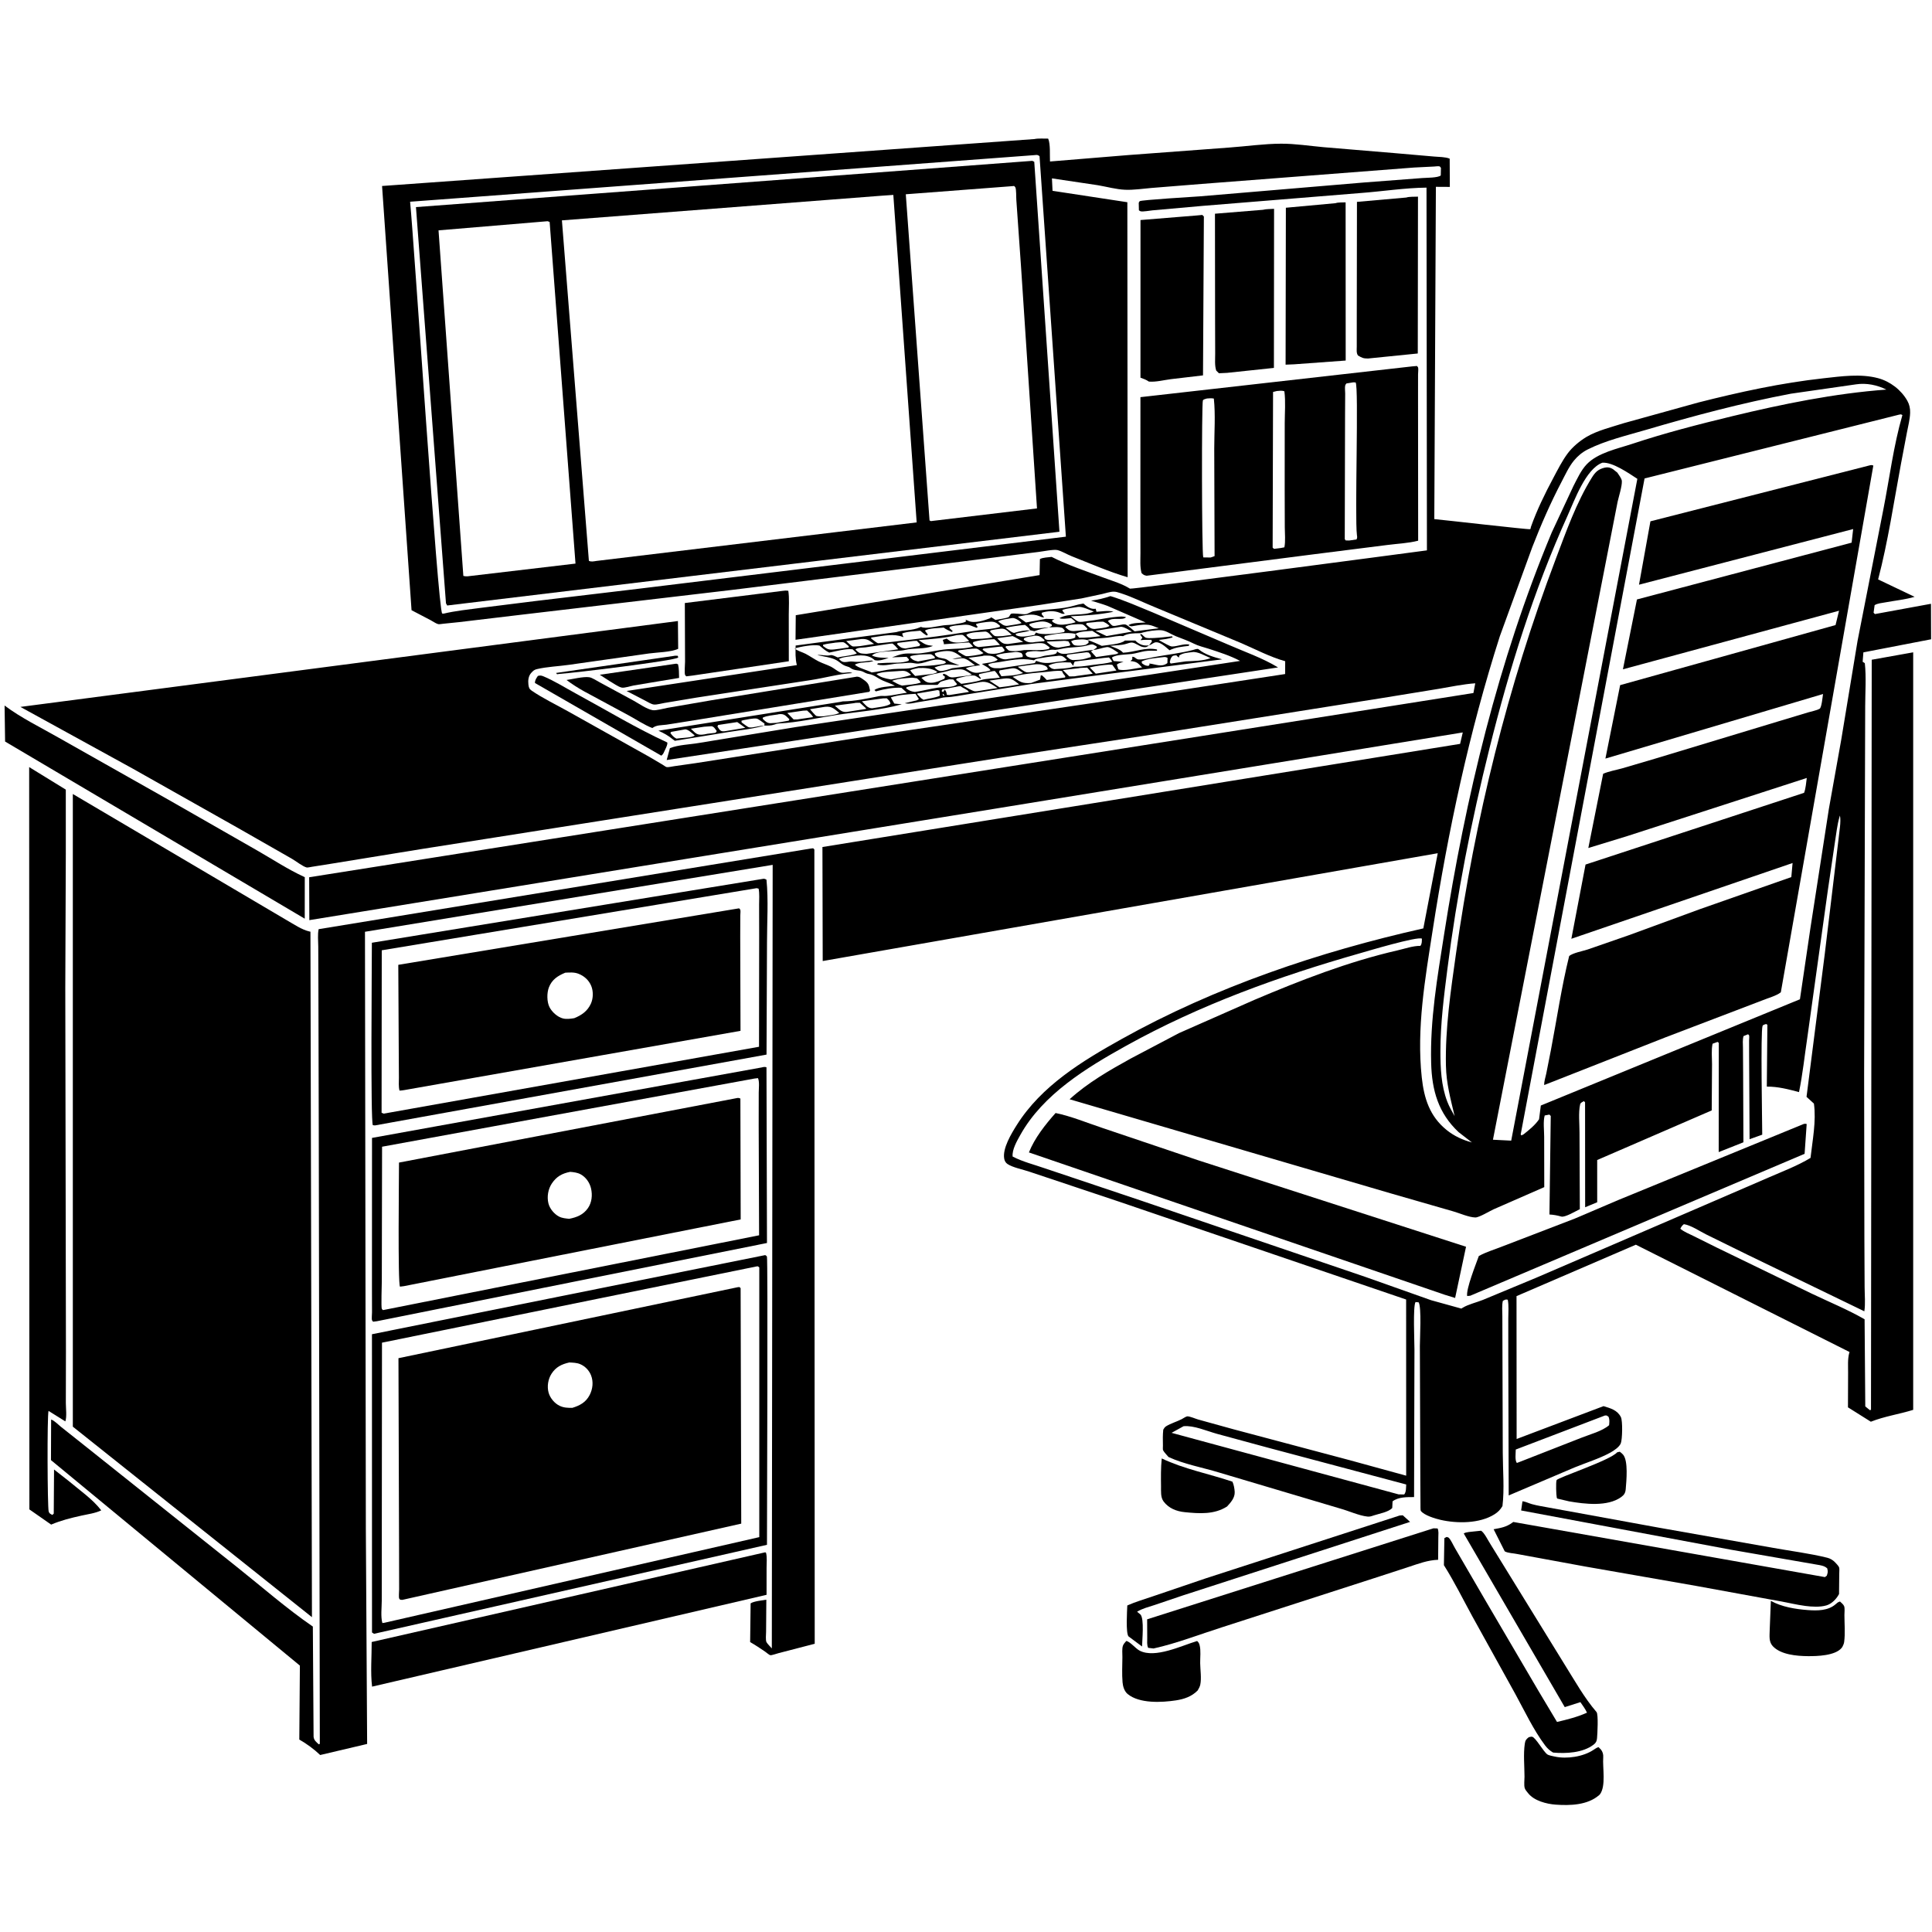 <svg version="1.1" xmlns="http://www.w3.org/2000/svg" style="display: block;" viewBox="0 0 2048 2048" width="1024" height="1024">
<path transform="translate(0,0)" fill="rgb(255,255,255)" d="M 0 0 L 0 2048 L 2048 2048 L 2048 0 L 0 0 z"/>
<path transform="translate(0,0)" fill="rgb(0,0,0)" d="M 1061.77 856.112 L 327.911 975.384 L 327.73 929.929 L 1561.88 734.636 L 1563.83 724.326 C 1551.1 725.222 1538.17 727.959 1525.58 730.105 L 1466.25 739.768 L 1212.8 780 L 1059.76 803.365 L 446.377 900.093 L 350.86 915.628 L 330.791 918.815 C 329.62 918.976 326.043 919.814 325.024 919.549 C 320.756 918.441 313.581 912.72 309.399 910.314 L 252.429 877.775 L 140.392 814.596 L 21.634 749.352 L 718.627 658.318 L 718.907 687.781 C 711.314 691.346 696.484 691.514 688.035 692.692 L 603.277 704.728 C 592.172 706.315 579.852 706.751 569.016 709.315 C 566.237 709.973 565.092 711.171 563.171 713.239 C 560.169 716.472 559.624 721.235 560.124 725.5 C 560.504 728.734 560.965 730.336 563.65 732.169 C 575.604 740.331 589.342 746.855 602 753.983 L 688 802.117 L 702.231 810.505 C 703.129 811.041 705.777 812.998 706.65 813.156 C 708.462 813.486 712.759 812.436 714.715 812.19 L 737 809.021 L 921.453 780.247 L 1250.74 731.582 L 1362.29 714.511 L 1362.36 700.912 C 1346.55 696.555 1330.39 688.01 1315.26 681.517 L 1224.25 643.64 C 1212.54 638.909 1200.83 633.023 1188.88 629.113 L 1187.26 628.601 C 1184.96 627.838 1182.97 627.173 1180.5 627.186 C 1176.64 627.205 1172.19 628.831 1168.41 629.669 L 1146.44 634.359 L 1102.74 641.191 L 843.291 678.204 L 843.535 652.157 L 1101.99 609.633 L 1102.35 592.644 C 1105.36 590.883 1111.24 590.844 1114.79 590.334 C 1132.3 599.245 1152.5 605.884 1170.95 612.722 C 1180.47 616.248 1189.16 618.687 1197.82 624.004 C 1199.42 624.988 1485.72 586.993 1512.6 583.415 L 1512.16 198.889 C 1489.13 199.148 1465.59 202.865 1442.57 204.593 L 1275.08 218.221 L 1221.74 222.968 C 1218.84 223.195 1211.54 224.683 1209 223.955 C 1208.36 223.771 1207.86 223.259 1207.28 222.911 L 1207.11 215 C 1207.45 214.425 1207.62 213.714 1208.13 213.274 C 1209.68 211.916 1266.17 208.574 1272.08 208.118 L 1446.61 193.386 L 1507.79 188.725 C 1512.07 188.374 1524.23 188.584 1527.27 186 L 1527.47 178 C 1526.98 177.459 1526.68 176.652 1526 176.377 C 1524.94 175.946 1521.27 176.5 1519.97 176.541 L 1498.96 177.589 L 1273.88 194.971 L 1220.53 199.252 C 1211.4 200.012 1201.66 201.554 1192.5 201.147 C 1183.13 200.731 1173.13 197.93 1163.85 196.351 L 1115.1 189.084 L 1115.73 202.271 L 1195.04 214.363 L 1195.35 611.893 C 1175.09 605.978 1155.68 597.309 1136.04 589.632 C 1131.23 587.753 1125.76 584.317 1120.94 583.098 C 1117.08 582.121 1105.25 584.599 1100.73 585.093 L 998 597.962 L 776.389 625.283 L 550.586 651.871 L 486.792 659.461 L 469.796 661.208 C 468.559 661.305 465.623 661.894 464.47 661.6 C 462.057 660.984 458.757 658.611 456.4 657.379 L 436.253 646.84 L 405.001 197.154 L 1096.51 147.409 C 1100.82 146.472 1106.62 147.053 1111.12 146.944 C 1113.64 152.903 1112.69 164.499 1113.04 171.191 L 1196.1 164.375 L 1303.31 156.381 C 1321.38 155.073 1339.9 152.391 1358 152.318 C 1372.93 152.258 1388.19 154.679 1403.06 156.016 L 1478.67 162.338 L 1520.24 165.95 C 1525.23 166.433 1532.12 166.249 1536.73 168.192 L 1536.88 198.127 L 1522.1 198.041 L 1520.42 550.277 C 1531.15 551.227 1620.75 561.571 1621.99 560.956 C 1622.72 560.592 1622.52 559.409 1622.8 558.637 C 1629.11 540.804 1637.62 523.41 1646.52 506.746 C 1651.23 497.937 1655.92 488.509 1661.9 480.511 C 1666.9 473.826 1674.56 467.435 1681.69 463.175 C 1693.07 456.379 1708.87 452.565 1721.49 448.516 L 1800.46 426.616 C 1844.31 415.505 1888.16 405.935 1933.19 400.97 C 1951.88 398.909 1972.38 395.942 1990.81 400.88 C 2003.61 404.307 2015.39 413.32 2021.89 424.918 C 2024.07 428.82 2024.96 433.061 2024.83 437.521 C 2024.63 444.398 2022.72 451.68 2021.42 458.443 L 2015.05 492 C 2007.48 532.643 2001.34 574.232 1990.89 614.215 L 2029.56 632.65 C 2019.8 635.584 2008.62 636.652 1998.55 638.532 C 1994.95 639.206 1990.26 639.524 1987.17 641.5 L 1986.08 649.5 L 1987.5 650.945 L 2046.91 640.047 L 2047.03 677.672 L 1975.26 691.541 L 1974.49 701.5 L 1976.79 703.009 C 1978.39 717.728 1977.21 733.69 1977.18 748.522 L 1976.91 839.32 L 1976.05 1138.74 L 1976.32 1311.77 L 1976.57 1364.4 C 1976.6 1372.57 1977.51 1381.99 1976.28 1390.03 L 1852.28 1330.01 L 1808.51 1308.5 C 1801.62 1305.05 1792.52 1298.82 1785 1297.67 C 1783.06 1299.15 1782.31 1300.33 1781.21 1302.5 C 1785.06 1305.8 1790.41 1307.85 1794.96 1310.11 L 1819.95 1322.53 L 1920.77 1371.44 C 1939.18 1380.22 1958.91 1388.32 1976.55 1398.49 L 1977.27 1490.86 L 1982.08 1494.78 L 1983.33 1494.5 L 1984.1 699.352 L 2028.06 691.492 L 2028.06 1494.51 C 2013.13 1499.15 1997.8 1501.28 1983.18 1507.08 L 1958.92 1491.84 L 1959.06 1454.95 C 1959.11 1448.16 1958.45 1440.68 1960.29 1434.1 L 1960.57 1433.17 L 1734.06 1319.44 L 1607.57 1373.95 L 1607.69 1525.39 L 1699.81 1490.56 C 1707.22 1492.85 1714.48 1494.7 1718.21 1502.2 C 1720.17 1506.13 1719.8 1525.77 1718.11 1530 C 1716.53 1533.95 1710.66 1537.84 1706.97 1539.87 C 1695.28 1546.27 1681.27 1550.54 1668.88 1555.63 L 1599.29 1585.22 L 1598.86 1437.99 L 1598.84 1397.57 C 1598.83 1391.24 1599.56 1383.96 1598.3 1377.76 C 1595.69 1377.13 1595.39 1377.87 1593.07 1379 C 1591.93 1384.09 1592.55 1390.01 1592.56 1395.26 L 1592.64 1424.57 L 1593 1540.2 C 1593.06 1558.4 1594.85 1578.48 1592.67 1596.5 C 1590.39 1600.39 1587.97 1602.86 1584.14 1605.28 C 1568.39 1615.19 1544.47 1615.1 1527 1611.1 C 1521.73 1609.89 1509.56 1606.33 1506.13 1601.58 C 1505.65 1600.92 1505.78 1595.73 1505.77 1594.62 L 1505.61 1569.98 L 1505.12 1426.76 C 1505.11 1418.88 1507.07 1385.72 1503.8 1380.5 L 1500.5 1380.24 C 1497.69 1384.72 1499.38 1421.99 1499.38 1430.63 L 1498.97 1586.97 C 1491.66 1586.95 1482.2 1586.79 1476.17 1591.5 L 1475.84 1598.5 C 1471.95 1602.91 1461.84 1604.54 1456.27 1606.4 C 1453.85 1607.21 1452.12 1607.91 1449.5 1607.62 C 1440.52 1606.64 1429.86 1601.68 1420.93 1599.2 L 1292.28 1560.94 C 1274.81 1555.59 1255.15 1552.15 1238.64 1544.47 C 1237.09 1542.53 1233.84 1539.36 1232.85 1537.21 C 1232.53 1536.51 1232.77 1533.16 1232.75 1532.33 C 1232.64 1526.68 1232.5 1521.13 1233.11 1515.5 C 1233.98 1514.02 1234.68 1512.79 1236.18 1511.87 C 1241.1 1508.83 1247.32 1507.09 1252.55 1504.43 C 1253.77 1503.81 1257.26 1501.47 1258.46 1501.39 C 1261.06 1501.19 1267.16 1503.9 1269.95 1504.69 L 1308.08 1515.24 L 1431 1547.93 L 1490.61 1564.28 L 1490.56 1377.54 L 1185.88 1273.68 L 1091.03 1241.99 C 1084.54 1239.76 1073.55 1237.63 1068 1233.91 C 1066.06 1232.61 1064.93 1230.59 1064.52 1228.31 C 1062.51 1217.37 1072.11 1201.65 1077.78 1192.64 C 1103.97 1151 1147 1124.86 1189.02 1101.41 C 1287.93 1046.22 1398.49 1008.91 1508.79 984.144 L 1524.07 904.451 L 872.109 1018.74 L 871.816 897.878 L 1547.77 788.532 L 1550.6 776.419 L 1061.77 856.112 z M 1096.55 164.441 L 434.731 213.839 C 439.192 259.825 464.112 644.764 468.711 650.357 L 470.164 650.5 C 483.011 647.453 496.152 646.141 509.223 644.403 L 566.758 637.222 L 678 623.972 L 1129.88 568.892 L 1101.95 165.5 C 1099.66 163.933 1099.37 164.216 1096.55 164.441 z M 1967.56 407.405 L 1898.43 417.339 C 1846.39 427.191 1795.29 440.815 1744.51 455.749 C 1724.02 461.776 1702.05 466.881 1682.94 476.484 C 1677.28 479.33 1672.34 483.469 1668.34 488.372 C 1663.03 494.882 1659.25 503.258 1655.36 510.689 C 1643.62 533.105 1633.49 556.3 1624.33 579.871 L 1589.89 674.429 C 1557.3 776.301 1535.06 880.701 1518.66 986.281 C 1510.69 1037.61 1501.48 1089.98 1507.13 1142.09 C 1509.54 1164.29 1515.53 1183.35 1533.45 1197.83 C 1541.33 1204.2 1550.51 1208.46 1560.28 1211.03 L 1546.15 1200.09 C 1524.71 1179.91 1517.88 1156.02 1517.09 1127 C 1515.82 1080.94 1523.69 1035.85 1530.79 990.562 C 1553.58 845.229 1588.09 700.566 1644.87 564.523 L 1667.8 515.424 C 1671.8 507.698 1675.91 498.534 1681.97 492.184 C 1693.67 479.916 1714.56 475.701 1730.22 470.502 C 1765.11 458.915 1800.78 449.757 1836.5 441.124 C 1889.85 428.232 1944.79 417.018 1999.6 412.98 C 1989.92 408.103 1978.37 405.765 1967.56 407.405 z M 2013.29 439.5 L 1743.3 507.189 L 1611.99 1202.5 L 1612.8 1203.58 L 1614.97 1202.5 C 1620.65 1198.04 1627.5 1192.49 1631.47 1186.46 L 1633.33 1171.9 L 1908 1059.28 L 1919.15 983.622 L 1938.69 857.382 L 1951.81 784 L 1969.06 679.5 L 1996.41 540.134 C 2002.97 506.915 2007.18 472.545 2016.62 440 C 2014.57 438.962 2015.67 439.157 2013.29 439.5 z M 1698.53 490.5 C 1680.87 497.156 1669.17 530.156 1661.62 546.804 C 1625.84 625.7 1599.91 709.122 1578.96 793.029 C 1559.62 870.442 1544.33 948.347 1534.26 1027.5 C 1530.58 1056.35 1526.93 1084.99 1526.9 1114.14 C 1526.89 1132.14 1527.65 1150.64 1534.14 1167.67 C 1536.21 1173.1 1539.11 1178.1 1541.97 1183.14 C 1537.69 1164.93 1533.16 1148.69 1532.75 1129.78 C 1531.89 1090.11 1537.91 1049.93 1543.43 1010.73 C 1563.48 868.373 1598.22 727.073 1649.14 592.625 C 1660.2 563.439 1670.99 532.667 1687.55 506.101 C 1691.21 500.246 1694.38 497.245 1701.26 495.686 C 1704.34 494.986 1707.11 495.606 1709.78 497.293 L 1714.43 500.986 C 1715.87 503.241 1719.07 507.231 1719.23 509.912 C 1719.55 515.419 1715.95 526.345 1714.72 531.973 L 1582.59 1208.15 L 1601.94 1209.13 L 1735.66 507.58 C 1726.65 501.731 1709.49 489.665 1698.53 490.5 z M 1950.39 864.5 L 1949.88 866.177 C 1947.48 874.458 1946.56 883.634 1945.18 892.157 L 1937.51 944.277 L 1915.78 1100.25 C 1912.91 1119.32 1910.92 1138.81 1907.02 1157.68 C 1895.64 1154.66 1884.78 1151.76 1872.9 1151.86 L 1873.5 1086.28 L 1872.1 1085.5 C 1870.79 1086 1868.92 1086.18 1868.37 1087.58 C 1866.19 1093.14 1868.03 1190.39 1868.04 1202.81 L 1854.62 1207.62 L 1854.14 1119.55 L 1854.1 1103.03 C 1854.1 1101.73 1854.5 1098.44 1854.09 1097.5 C 1853.88 1097.02 1853.36 1096.75 1853 1096.38 L 1848.23 1098.29 C 1847.03 1102.11 1847.59 1106.77 1847.61 1110.79 L 1847.79 1137.24 L 1848.09 1210.88 L 1821.89 1221.28 L 1822.01 1105.5 L 1820.73 1104.47 L 1815.4 1106.4 C 1813.93 1113.04 1814.83 1121.24 1814.82 1128.05 L 1814.49 1177.09 L 1693.08 1229.68 L 1693.1 1274.45 L 1680.32 1279.74 L 1680.23 1168.5 L 1679 1167.24 C 1677.52 1168.16 1675.42 1168.85 1675.02 1170.62 C 1673.03 1179.21 1674.39 1191.72 1674.35 1200.76 L 1674.68 1281.77 C 1670.66 1283.68 1658.97 1290.72 1655.04 1289.6 C 1650.77 1288.38 1646.94 1287.67 1642.48 1287.41 L 1643.86 1183 L 1642.45 1181.5 L 1637.45 1182.45 C 1635.66 1188.6 1636.88 1198.36 1636.88 1204.94 L 1636.98 1258.41 L 1583.19 1281.96 C 1579.04 1283.84 1567.9 1290.66 1563.89 1290.57 C 1557.07 1290.42 1547.41 1286.09 1540.59 1284.13 L 1473.89 1264.92 L 1133.82 1165.26 C 1153.06 1147.75 1175.8 1134.7 1198.47 1122.18 L 1249.91 1095.08 L 1329.84 1059.84 C 1378.87 1039.05 1429.38 1019.37 1481.38 1007.45 C 1489.3 1005.64 1497.52 1002.62 1505.67 1002.65 C 1507.46 1000.36 1507.18 997.767 1507.27 995 C 1502.53 992.359 1449.3 1008.31 1441.94 1010.41 C 1355.85 1034.93 1272.05 1065.08 1193.65 1108.62 C 1151.69 1131.93 1105.75 1159.89 1081.66 1202.96 C 1078.15 1209.23 1072.64 1218.71 1073.43 1225.98 C 1084.05 1231.56 1096.72 1234.65 1108.05 1238.63 L 1209.49 1272.66 L 1447.24 1353.54 L 1516.96 1378.25 L 1549.1 1387.16 L 1550.52 1386.26 C 1556.61 1382.55 1565.24 1380.65 1571.98 1377.93 L 1628.88 1354.27 L 1806.24 1277.82 L 1875.08 1248.08 C 1889.84 1241.64 1905.44 1235.78 1919.23 1227.43 C 1921.31 1208.92 1925.43 1188.32 1922.83 1169.84 L 1914.99 1162.69 L 1934.26 1011.79 L 1948.99 889 C 1949.59 881.873 1951.84 871.207 1950.39 864.5 z M 1701.27 1500.5 L 1606.77 1536.56 C 1606.77 1540.19 1605.64 1548.33 1608 1550.78 L 1611.4 1549.5 L 1676.43 1524.05 C 1685.66 1520.36 1698.24 1517.2 1705.72 1510.77 C 1705.99 1507.6 1706.36 1505.02 1705.21 1501.96 C 1703.41 1500.66 1703.6 1500.27 1701.27 1500.5 z M 1254.63 1511.85 L 1241.91 1518.86 L 1482.55 1584.1 L 1488.5 1584.19 C 1490.79 1581.48 1490.35 1577.16 1490.63 1573.62 L 1343.82 1534.52 L 1290 1519.91 C 1279.41 1516.98 1265.35 1510.77 1254.63 1511.85 z"/>
<path transform="translate(0,0)" fill="rgb(0,0,0)" d="M 472.748 639.5 L 440.931 219.525 L 1094.3 170.5 L 1096.36 171.5 L 1123.06 563.67 L 474.035 641.854 L 472.748 639.5 z M 1071.45 197.456 L 960.179 205.936 L 985.348 551.735 C 987.486 552.611 986.429 552.517 988.5 552.188 L 1099.25 538.935 L 1082.3 282.235 L 1077.36 212 C 1077.1 209.003 1077.45 200.547 1076.26 198.5 C 1075.95 197.967 1075.42 197.599 1075 197.149 L 1071.45 197.456 z M 935.426 207.402 L 595.652 233.6 L 624.242 594.5 C 626.823 595.766 629.512 595.004 632.246 594.622 L 971.713 553.772 L 946.967 206.619 L 935.426 207.402 z M 580.469 234.5 L 464.859 244.187 L 491.166 610.5 C 492.819 610.887 493.742 610.976 495.5 610.93 L 610.052 597.432 L 582.639 235.272 L 580.469 234.5 z"/>
<path transform="translate(0,0)" fill="rgb(0,0,0)" d="M 1450.12 380.037 C 1445.04 379.999 1443.95 379.398 1439.5 376.849 C 1437.64 374.142 1438.24 370.685 1438.22 367.534 L 1438.23 337.58 L 1438.43 214.001 L 1490.76 209.384 C 1494.04 208.278 1499.55 208.686 1503.12 208.461 L 1502.91 374.708 L 1450.12 380.037 z"/>
<path transform="translate(0,0)" fill="rgb(0,0,0)" d="M 1371.75 386.192 L 1362.78 386.56 L 1363.08 220.219 L 1415.76 215.375 C 1418.47 214.35 1423.4 214.698 1426.41 214.496 L 1426.49 382.191 L 1371.75 386.192 z"/>
<path transform="translate(0,0)" fill="rgb(0,0,0)" d="M 1300.76 395.251 L 1292.12 395.664 L 1289.25 392.846 C 1287.45 387.405 1288.17 380.687 1288.14 374.944 L 1288.04 340.5 L 1287.91 226.547 L 1338.76 222.4 C 1342.21 221.469 1346.94 221.664 1350.57 221.357 L 1350.4 389.997 L 1300.76 395.251 z"/>
<path transform="translate(0,0)" fill="rgb(0,0,0)" d="M 1217.88 404.5 C 1215.02 402.544 1212.2 401.505 1208.94 400.358 L 1208.97 233.253 L 1268.76 228.39 L 1274.5 227.846 L 1276.16 229.5 L 1275.24 397.919 L 1241.18 401.932 C 1233.74 402.884 1225.31 405.129 1217.88 404.5 z"/>
<path transform="translate(0,0)" fill="rgb(0,0,0)" d="M 1215.5 610.31 C 1212.66 609.76 1212.28 609.441 1210.1 607.5 C 1208.25 600.875 1208.95 593.21 1208.92 586.373 L 1208.85 549.541 L 1208.91 421 L 1496.77 388.408 L 1502 387.95 C 1502.41 388.466 1502.97 388.892 1503.22 389.5 C 1503.72 390.718 1503.2 395.399 1503.2 396.881 L 1503.18 421.705 L 1503.31 573.164 C 1492.93 575.871 1480.94 576.352 1470.26 577.752 L 1391.37 587.729 L 1215.5 610.31 z M 1434.48 405.288 L 1427.22 406.5 C 1426.82 407.167 1426.21 407.749 1426.01 408.5 C 1425.41 410.674 1425.96 414.627 1425.95 417.065 L 1425.81 440.943 L 1425.5 571.51 L 1426.5 572.875 L 1430.26 572.974 L 1438 571.812 C 1438.88 569.582 1438.71 569.528 1438.41 567.266 C 1435.93 548.669 1440.53 409.164 1437 405.394 L 1434.48 405.288 z M 1353.49 414.5 L 1349.49 415.5 L 1349.06 580.5 L 1350.5 581.824 L 1357.5 580.953 L 1361.5 580.179 C 1362.81 573.679 1361.96 565.683 1361.93 558.989 L 1361.82 518.249 L 1361.87 448.475 C 1361.88 437.606 1362.92 425.579 1361.5 414.836 C 1359.02 413.747 1356.13 414.32 1353.49 414.5 z M 1279.43 422.411 C 1278.09 422.866 1275.59 423.199 1275.09 424.574 C 1273.72 428.273 1273.86 586.017 1275.5 590.872 L 1283.31 590.989 L 1287.51 589.5 L 1287.15 475.737 C 1287.14 458.384 1288.57 439.631 1286.72 422.5 C 1284.18 422.003 1281.97 422.192 1279.43 422.411 z"/>
<path transform="translate(0,0)" fill="rgb(0,0,0)" d="M 1724.8 886.329 L 1683.68 898.928 L 1699.4 820.236 C 1705.54 817.552 1713.05 816.301 1719.56 814.488 L 1753.99 804.356 L 1885.83 764.46 L 1916.65 755.177 C 1920.21 754.074 1925.76 753.128 1928.9 751.287 C 1931.05 750.027 1932.02 738.592 1932.48 735.687 L 1701.8 804.133 L 1717.42 726.272 L 1945.76 662.586 L 1949.46 647.391 L 1720.37 709.493 L 1735.24 635.44 L 1962.8 575.234 L 1964.42 560.817 L 1737.41 619.806 L 1749.52 552.616 L 1981.19 493.5 C 1983.42 493 1983.54 492.701 1985.81 493.5 L 1887.75 1051.88 C 1882.93 1055.71 1874.13 1057.96 1868.23 1060.42 L 1765.68 1099.55 L 1636.92 1150.19 C 1636.72 1146.49 1638.34 1141.74 1639.1 1138.06 L 1644.05 1113 C 1650.39 1079.88 1655.25 1046.28 1663.35 1013.54 C 1666.45 1010.34 1678.22 1008.08 1682.88 1006.53 L 1726.32 991.472 L 1802 963.727 L 1898.87 929.746 L 1900.21 914.831 L 1665.71 995.145 L 1680.74 916.465 L 1912.39 840.421 C 1914.25 835.637 1914.52 829.769 1915.25 824.681 L 1724.8 886.329 z"/>
<path transform="translate(0,0)" fill="rgb(0,0,0)" d="M 734.24 716.112 L 727.5 716.944 C 727.079 716.463 726.513 716.076 726.236 715.5 C 725.345 713.65 726.193 704.07 726.183 701.376 L 725.951 639.235 L 829.329 626.385 C 831.622 626.053 833.368 625.873 835.657 626.289 C 836.844 634.432 836.113 643.515 836.127 651.795 L 836.18 700.96 L 734.24 716.112 z"/>
<path transform="translate(0,0)" fill="rgb(0,0,0)" d="M 1218.06 684.063 C 1215.54 685.97 1215.07 686.33 1211.87 685.912 C 1207.59 685.351 1204.25 681.622 1200 681.118 C 1198.43 680.932 1195.34 682.046 1193.84 682.505 C 1188.67 684.096 1182.21 684.042 1176.77 684.584 C 1181.14 686.428 1187.51 688.22 1190.5 691.914 C 1202.69 691.432 1214.34 685.699 1226.5 688.51 L 1226.5 689.819 C 1222.28 689.857 1217.64 689.56 1213.49 690.277 C 1208.89 691.07 1204.48 692.57 1199.82 693.2 C 1194.55 693.912 1182.82 693.76 1178.72 696.995 C 1179.24 698.446 1179.66 699.421 1180.5 700.74 L 1190.99 701.579 C 1188.43 702.3 1186.02 702.799 1183.89 704.5 L 1185.49 709.517 C 1190.76 711.831 1204.54 708.202 1210.62 707.51 C 1206.07 702.653 1205.15 701.456 1198.31 700.714 L 1200.25 699.005 L 1200.29 696.178 C 1203.33 696.378 1203.04 697.592 1205.5 698.707 C 1208.68 700.151 1219.82 697.192 1223.54 696.5 C 1237.2 693.964 1251.05 692.52 1264.5 689.044 C 1266.15 688.619 1269.32 687.215 1270.55 688.24 C 1277.43 693.99 1287.06 696.684 1295.62 698.928 L 1177.5 714.058 L 1093.86 724.976 L 1027.16 735.739 C 1019.11 736.916 1010.57 738.913 1002.47 739.128 C 998.976 739.22 995.729 740.591 992.305 741.195 L 972.841 744.388 C 968.543 745.21 963.358 746.552 959.106 745.42 L 969.588 742.927 C 971.714 742.519 972.32 742.394 974.058 741 L 970.5 735.49 C 962.034 735.985 952.343 736.562 944.287 739.259 L 948 745.811 L 955.94 746.583 C 933.817 752.78 909.727 754.347 887 757.83 C 866.842 760.919 846.076 765.88 825.721 766.889 C 823.898 766.98 822.693 767.479 820.987 768.044 C 817.269 769.277 814.075 769.25 810.208 769.096 L 810.465 767.073 C 808.499 765.753 803.954 761.977 801.894 761.704 C 798.557 761.262 791.598 762.694 788.144 763.376 L 786 764.009 L 786.139 765.773 C 787.94 766.952 792.373 770.706 794.209 771.057 C 797.899 771.764 805.689 769.048 810.208 769.096 C 798.221 772.785 784.75 773.943 772.35 775.954 L 715.375 785.279 L 713.259 783.736 C 708.225 779.625 703.886 777.289 697.96 774.58 L 890.382 744.111 L 893.255 743.5 C 906.236 743.399 919.305 740.443 932 737.928 C 934.416 737.449 937.032 737.923 939.5 737.722 C 946.698 737.134 954.154 735.369 961.334 734.309 L 955.5 729.082 C 947.319 728.557 937.527 730.389 929.613 732.599 L 928.5 732.926 L 926.939 731.5 C 931.071 728.051 943.294 727.639 948.695 726.9 C 944.437 724.566 939.713 723.213 935.298 721.201 C 930.402 718.97 926.656 715.407 921.249 714.512 C 917.952 713.966 917.31 713.118 914.5 711.886 C 910.467 710.118 905.669 711.12 901.901 708.316 C 900.616 707.36 899.99 707.023 898.388 706.594 C 892.435 704.997 891.33 702.5 886.496 699.746 C 881.419 696.854 872.199 695.796 866.367 694.412 C 870.899 693.706 875.876 695.679 880.131 694.551 C 882.481 693.928 885.723 695.933 888 696.921 C 892.092 695.832 905.872 694.618 908.25 692.5 L 903.79 688.285 C 896.285 687.377 886.432 690.387 879.016 691.777 C 875.067 689.938 871.958 687.099 868.631 684.339 C 862.442 682.933 848.538 685.507 842.328 687.318 C 844.985 689.919 850.604 691.29 854 693.077 C 858.733 695.567 863.083 698.733 867.868 701.139 C 872.147 703.291 876.776 704.648 881 706.787 C 884.285 708.451 887.152 711.255 890.551 712.656 C 894.579 714.316 899.83 711.414 903.49 713.5 C 888.843 714.349 874.001 718.755 859.39 720.928 L 738.49 739.454 L 704.349 745.149 C 701.343 745.611 696.156 747.137 693.254 746.841 C 690.418 746.552 686.668 744.126 684.085 742.789 L 664.247 732.471 L 844.699 705.036 C 842.938 698.082 843.235 691.411 843.425 684.291 L 950 670.073 C 958.376 667.421 966.865 668.759 975.206 664.979 L 976.231 664.5 C 981.012 667.045 994.407 663.613 1000.06 662.91 C 1004.08 662.41 1008.28 662.559 1012.22 661.666 C 1015.54 660.913 1021.82 660.589 1024.21 658.5 L 1023.4 657.196 L 1024.71 657.288 L 1026.25 658.074 C 1032.99 661.277 1043.5 657.713 1050.11 655.158 L 1049.98 654.27 C 1051.89 654.709 1053.55 656.103 1055.19 657.166 C 1057.56 656.693 1067.91 655.257 1069.5 653.929 C 1069.82 653.659 1071.25 650.925 1071.5 650.772 C 1073.59 649.516 1083.73 651.358 1086.97 651.066 C 1090.08 650.785 1092.53 648.466 1095.64 647.922 C 1109.71 645.465 1125.17 646.102 1138.84 641.955 C 1142.08 640.974 1145.16 640.291 1148.5 639.781 C 1151.5 642.538 1155.78 645.688 1160.09 645.417 L 1161.5 645.268 L 1162.32 648.5 C 1167.31 648.25 1175.83 646.827 1180.32 648.5 C 1165.38 651.636 1150.21 652.496 1135 653.297 C 1137.42 654.82 1140.51 657.813 1142.95 658.854 C 1145.08 659.764 1149.89 658.772 1152.19 658.526 C 1162.72 657.398 1173.09 654.786 1183.6 653.906 C 1187.08 653.615 1190.33 653.094 1193.69 654.297 C 1189.78 658.171 1179.55 653.785 1174.4 658.333 C 1175.49 659.429 1178.12 662.765 1179.36 663.282 C 1182.18 664.456 1189.74 661.123 1193.13 662.031 C 1195.34 662.621 1200.58 667.648 1202.78 669.23 L 1228.41 665.994 L 1223 663.831 C 1215.96 660.835 1207.52 662.53 1200.13 663.825 C 1198.38 664.13 1197.7 663.441 1196.13 662.723 C 1200.11 659.982 1209.44 660.301 1214.43 659.862 L 1174 642.289 C 1168.34 640.145 1162.36 638.566 1156.58 636.723 C 1163.8 635.721 1170.26 634.279 1177.14 631.898 C 1192.31 636.514 1207.06 643.103 1221.75 649.108 L 1300.78 682.841 C 1318.43 690.621 1338.35 697.441 1354.78 707.495 L 706.716 805.66 L 710.129 793.085 C 718.978 789.469 731.306 789.245 740.843 787.574 L 844 770.669 L 1099.38 732.583 L 1217.33 715.402 L 1314.55 700.597 C 1304.39 695.131 1292.18 691.271 1281.17 687.668 C 1275.99 685.975 1270.53 684.808 1265.65 682.349 C 1259.26 679.128 1253.08 677.032 1246.5 674.432 C 1241.64 672.514 1236.19 668.466 1230.86 668.077 C 1225.67 667.699 1216.7 669.017 1211.79 670.4 C 1210.31 670.816 1209.2 671.262 1207.62 671.259 C 1202.76 671.249 1196.13 671.393 1191.75 673.631 L 1190.5 674.343 C 1185.5 673.548 1179.17 675.309 1174 675.916 C 1167.02 676.736 1159.29 676.558 1152.49 678.305 C 1158.12 680.024 1162.62 682.309 1167.95 684.638 C 1174.05 683.621 1188.56 682.875 1192.41 679.005 L 1203.5 679.028 L 1205.01 680.5 C 1208.71 683.456 1212.46 684.702 1217.13 684.185 L 1218.06 684.063 z M 1112.07 665.073 C 1106.89 666.026 1101.39 667.135 1096.5 669.112 L 1092.12 668.148 C 1090.61 665.537 1088.89 664.203 1086.55 662.429 C 1079.51 662.968 1072.96 664.006 1066.05 665.448 C 1068.67 667.346 1071.83 670.226 1074.97 670.95 L 1075.88 670.659 C 1081.21 669.006 1086.54 668.04 1092.12 668.148 C 1087.4 670.392 1081.51 670.027 1076.5 672.004 L 1077.29 673.5 C 1083.37 676.227 1090.1 674.001 1096.5 673.099 L 1098.24 670.5 C 1104.25 673.682 1121.24 671.516 1128 669.977 L 1128.79 668.5 L 1126.5 665.829 C 1122.59 664.056 1116.36 664.991 1112.07 665.073 L 1114.98 663.5 L 1115 662.158 C 1109.26 658.266 1105.14 658.24 1098.27 659.629 L 1093.79 660.647 L 1091.3 661.5 L 1091.17 662.797 C 1092.26 663.532 1094.34 665.391 1095.5 665.717 C 1099.65 666.884 1107.48 664.929 1112.07 665.073 z M 1106.97 676.012 C 1107.77 676.952 1108.1 677.709 1109.35 678.06 C 1112.5 678.941 1116.75 678.173 1120 677.981 C 1125.43 677.661 1135.01 678.521 1139.77 675.879 L 1140.08 671.974 L 1143.26 675.125 L 1144 675.997 C 1151.88 676.109 1158.9 675.364 1166.7 674.319 L 1157.85 668.705 C 1152.78 669.223 1144.26 669.107 1140.08 671.974 C 1130.52 669.626 1117.09 672.276 1107.5 674.164 L 1106.97 676.012 z M 1158.96 688.971 L 1156.5 690.51 L 1161.91 696.532 L 1183.21 693.419 L 1185.73 692.229 C 1183.18 690.424 1176.5 685.473 1173.39 685.905 C 1168.57 686.574 1163.68 688.667 1158.96 688.971 L 1162.64 686.5 L 1162.5 685.242 C 1159.66 683.654 1158.5 682.502 1155.15 683.5 C 1146.74 686.007 1140.15 685.848 1131.52 686.718 C 1127.16 687.157 1122.73 688.537 1118.5 688.931 L 1117.09 688.769 C 1111.85 688.215 1107.2 691.235 1101.5 690.467 C 1097.13 689.877 1093.33 690.351 1089 691.079 L 1086.96 693 C 1088.09 695.083 1087.81 695.668 1090.22 696.433 C 1095.13 697.993 1101.14 697.155 1105.87 695.5 C 1108.99 694.406 1118.93 694.44 1120.12 692 L 1120.54 690.5 C 1123.58 693.011 1126.55 693.412 1130.5 693.018 C 1140.06 692.064 1149.14 689.64 1158.96 688.971 z M 1142.59 643.365 C 1137.18 644.355 1131.31 644.758 1126.11 646.5 C 1126.64 648.415 1127.43 649.06 1128.74 650.5 C 1126.41 651.175 1125.36 650.357 1123.2 649.495 C 1117.26 647.113 1110.45 647.583 1104.43 649.5 L 1104.18 651 L 1106.84 654.5 C 1104.8 654.607 1103.61 653.932 1101.77 653.166 C 1093.97 649.92 1086.86 652.242 1078.9 653.697 L 1087.59 659.854 L 1108.86 655.997 L 1117.74 656.321 L 1115.39 657.5 L 1115.5 659.013 C 1120.78 662.867 1125.51 662.585 1131.92 661.571 C 1134.79 661.118 1137.51 660.563 1140.22 659.5 C 1138.77 657.78 1137.26 656.622 1135.5 655.25 C 1132.51 655.396 1125.39 656.64 1123.03 655.239 C 1133.97 649.127 1147.84 653.518 1159.47 648.257 C 1154.99 646.611 1147.16 642.681 1142.59 643.365 z M 1072.1 655.298 C 1067.89 656.145 1061.6 656.547 1058 658.717 C 1061.39 661.016 1064.1 664.041 1068.24 663.337 L 1077.89 661.772 C 1079.7 661.525 1081.17 661.113 1082.88 660.5 C 1081.25 658.251 1077.52 655.901 1074.83 655.262 C 1073.71 654.996 1073.27 655.162 1072.1 655.298 z M 1045.74 659.367 C 1042.03 659.894 1038.16 660.22 1034.62 661.5 C 1035.07 663.172 1035.3 663.341 1036.49 664.5 L 1035.28 665.5 L 1028.76 663.039 C 1024.14 661.387 1019.4 662.666 1014.61 662.922 C 1011.78 663.074 1009.39 663.607 1006.72 664.5 L 1006.5 665.889 L 1009.92 669 L 1009 669.945 C 1005.99 668.563 1003.02 667.323 1000.38 665.297 C 996.136 665.758 983.466 665.866 980.5 668.556 L 983.612 672.788 L 982.262 673.675 C 979.779 672.087 977.711 670.574 975.549 668.575 C 969.527 669.197 961.975 669.286 956.341 671.5 C 956.69 673.111 957.051 674.051 957.759 675.5 L 956.89 675.138 C 947.64 671.509 936.333 673.902 926.773 675.328 L 923.5 675.77 L 923.5 676.864 C 925.446 678.22 928.544 681.019 930.655 681.848 C 932.085 682.409 1001.11 673.799 1007 672.636 L 1039 667.836 C 1045.86 667.015 1053.38 666.712 1059.93 664.5 L 1059.87 663.137 C 1056.05 659.835 1054.14 658.742 1048.9 659.095 L 1045.74 659.367 z M 1160.36 659.5 L 1152.18 660.308 L 1151.24 661.752 C 1154.38 664.575 1155.96 666.798 1160.5 666.725 L 1167.9 665.84 C 1170.89 665.324 1173.56 665.193 1176.13 663.5 C 1174.22 661.319 1172.03 660.291 1169.5 658.992 C 1166.5 659.084 1163.31 658.98 1160.36 659.5 z M 1135.51 662.215 C 1133.45 662.779 1130.43 662.96 1129.29 664.771 C 1132.6 667.775 1133.97 669.125 1138.69 668.96 L 1147.76 668.107 L 1151.83 667.74 L 1152.7 666.315 C 1151.52 665.269 1149.32 662.691 1148 662.126 C 1145.58 661.09 1138.37 662.059 1135.51 662.215 z M 1188.36 664.395 L 1161.27 668.665 L 1173.01 674.268 L 1199.95 669.561 C 1196.49 667.682 1192.31 664.71 1188.36 664.395 z M 1061.35 666.411 C 1057.55 666.862 1053.83 667.273 1050.12 668.239 L 1049.5 669.51 C 1050.61 670.554 1053.26 673.72 1054.5 674.195 C 1055.89 674.73 1060.48 674.323 1062.15 674.359 L 1072.53 672.973 C 1068.85 669.862 1066.28 666.051 1061.35 666.411 z M 1044.12 669.5 C 1038.77 670.078 1028.41 669.789 1024.3 673 C 1026.23 675.764 1027.2 676.057 1030.17 677.487 C 1037.56 677.256 1044.84 677.193 1052.09 675.601 C 1049.96 673.298 1047.85 669.931 1044.66 669.482 L 1044.12 669.5 z M 1014.28 673.231 L 1013.17 673.502 C 1000.54 676.479 986.685 677.591 973.755 678.488 C 977.18 680.781 980.336 683.361 984.5 683.99 L 988.995 684.648 C 980.555 688.432 968.501 686.674 959.188 688.992 C 950.716 691.102 930.169 688.988 924.262 694.818 C 929.464 697.516 936.285 697.182 942.032 697.411 C 937.738 698.821 931.66 701.018 927.168 699.801 L 926.393 699.069 C 918.59 692.578 906.983 694.945 897.5 696.275 C 894.56 696.687 892.013 697.241 889.303 698.5 C 891.202 700.501 892.547 701.8 895.5 701.827 C 898.573 701.856 900.959 700.839 904.188 701.285 C 909.751 702.052 915.932 701.194 921.48 700.431 C 923.331 700.177 924.145 700.102 925.886 700.643 C 919.397 702.998 912.196 701.274 906.156 704.5 C 909.05 707.829 919.554 710.384 924.016 712.819 C 931.646 712.082 939.015 709.945 946.5 709.256 C 954.014 708.564 961.247 709.521 968.631 707.5 L 974.139 706.092 C 981.391 705.889 988.343 705.65 995.512 704.5 C 998.127 704.08 1000.47 704.1 1002.69 702.5 C 1001.76 700.577 1002.46 701.207 1000.31 700.409 C 990.126 696.635 982.941 702.707 973.494 703.439 C 970.915 703.639 968.118 702.7 965.5 702.608 C 961.658 702.472 957.731 703.231 953.868 703.281 C 945.346 703.391 938.779 706.503 929.939 704.5 L 930.5 703.145 L 939.557 702.642 C 947.435 702.212 955.557 703.267 963.093 700.5 L 963.5 699.013 L 961 696.258 L 945.572 696.814 C 949.489 695.407 953.892 693.591 958 693.036 C 963.906 692.239 970.281 693.243 976.369 692.496 C 985.566 691.369 994.535 688.998 1003.8 688.225 C 1012.87 687.469 1022.71 687.95 1031.5 685.475 C 1030.08 683.668 1028.87 682.345 1027 680.999 L 1000.5 682.923 L 1000.5 681.703 L 999.371 678.334 L 1003.5 676.926 C 1004.61 677.653 1005.57 678.428 1006.62 679.218 C 1010.78 682.318 1021.22 681.108 1026.19 679.823 L 1027.26 679.353 C 1025.65 677.867 1022.32 673.938 1020.5 673.082 C 1019.65 672.682 1015.46 673.202 1014.28 673.231 z M 1073.4 674.265 L 1056.98 676.541 C 1061.37 680.652 1062.41 682.925 1068.79 682.653 L 1069.24 682.587 L 1084.66 680.444 C 1080.97 678.337 1077.29 675.965 1073.4 674.265 z M 1095.01 674.239 C 1091.68 674.739 1088.54 675.049 1085.5 676.612 L 1085.23 678 C 1087.96 680.383 1091.01 681.241 1094.73 680.981 L 1097.25 680.568 L 1107 679.699 L 1107.25 678.5 C 1103.87 675.475 1102.33 673.852 1097.5 673.833 C 1096.33 673.828 1096.01 673.968 1095.01 674.239 z M 913.315 677.37 L 897.002 679.535 C 898.577 680.878 901.743 684.311 903.5 685.074 C 904.768 685.624 910.076 684.976 911.69 684.895 L 926.547 682.577 C 921.235 678.997 919.847 677.098 913.315 677.37 z M 1053.89 677.573 C 1046.49 677.989 1038.69 678.195 1031.62 680.647 L 1031.29 682 C 1033.51 684.852 1033.72 684.901 1037.21 685.918 L 1060.06 683.659 C 1058.67 682.271 1055.5 678.337 1053.89 677.573 z M 1138.49 678.5 L 1135.41 679.676 C 1136.78 681.842 1137.25 683.654 1140 684.199 C 1142.81 684.758 1148.22 684.322 1150.96 683.5 L 1153.91 681.5 L 1153.82 679.095 C 1150.44 677.037 1142.51 677.879 1138.49 678.5 z M 968.336 679.441 L 951.427 681.5 L 951.052 683 C 954.447 685.999 954.919 686.853 959.559 687.452 L 974.5 684.853 L 975.5 683.199 L 971.877 679.318 L 968.336 679.441 z M 1125.75 679.436 L 1109.94 680.101 L 1109.73 680.664 C 1114.09 684.139 1116.33 686.293 1122.02 686.527 L 1133.97 684.5 L 1134.5 683.07 L 1132.5 679.791 C 1130.08 679.398 1128.21 679.127 1125.75 679.436 z M 884.725 681.374 C 880.641 681.958 876.448 682.37 872.473 683.5 L 872.5 684.805 C 876.953 688.401 878.901 689.009 884.468 688.409 L 889.942 687.725 L 899.5 686.343 L 899.788 685.055 C 898.326 683.922 896.114 681.643 894.5 680.957 C 892.992 680.317 886.845 681.216 884.869 681.282 L 884.725 681.374 z M 943.561 682.322 L 917.2 686.251 C 914.102 686.619 908.872 686.339 906.749 688.5 C 911.116 693.169 912.367 692.657 918.461 693.136 L 952.138 688.264 C 950.207 685.918 948.5 683.943 946 682.151 L 943.561 682.322 z M 1092.74 682.556 L 1066.5 684.924 L 1065.84 686 C 1068.69 689.108 1068.62 689.984 1072.98 690.193 C 1077.38 690.405 1081.42 689.837 1085.74 689.094 C 1093.82 688.735 1104.51 690.049 1112 687.8 L 1112.73 686.292 C 1111.06 685.154 1108.72 683.025 1106.91 682.325 C 1103.55 681.026 1096.35 682.148 1092.74 682.556 z M 1059.44 685.5 L 1042.49 687.5 L 1041.5 688.72 C 1043.47 690.135 1045.27 691.582 1047.5 692.562 C 1053.73 693.724 1058.66 692.807 1064.5 690.425 L 1064.89 689 L 1062.26 685.5 L 1059.44 685.5 z M 1024.55 688.355 L 1016.32 689.345 L 1015.5 690.691 C 1017.42 691.749 1022.49 695.383 1024.35 695.566 C 1026.87 695.813 1030.64 694.992 1033.23 694.755 C 1036.3 694.2 1039.84 693.959 1042.5 692.32 C 1040.68 691.073 1037.81 688.527 1035.83 687.765 C 1034.22 687.143 1026.84 688.008 1024.8 688.254 L 1024.55 688.355 z M 1000.33 690.298 C 997.123 690.813 993.871 691.118 990.898 692.5 C 991.16 694.306 991.65 694.948 993.188 695.988 C 996.751 698.396 1001.52 697.241 1004.97 700 C 1008.22 702.603 1013.15 703.566 1017 705.251 L 1006.86 704.468 C 1002.3 704.005 994.915 705.871 990.669 707.5 C 992.076 709.041 994.14 710.825 996.29 711.235 C 999.37 711.823 1006.26 709.406 1009.23 708.363 L 1033.5 705.272 C 1029.85 702.49 1024.28 697.381 1019.44 697.705 C 1015.76 697.951 1013.49 698.86 1009.62 698.533 C 1012.96 697.639 1016.24 697.146 1019.66 696.694 C 1012.45 691.364 1009.45 689.39 1000.33 690.298 z M 1074.32 691.414 C 1068.28 692.071 1061.31 692.435 1055.68 694.751 C 1059.47 697.201 1062.72 699.581 1067.51 698.797 L 1068.23 698.627 L 1084 696.5 C 1084.47 694.171 1083.94 694.212 1082.77 692.268 C 1079.61 691.229 1077.71 690.729 1074.42 691.339 L 1074.32 691.414 z M 1151.74 691.429 L 1131.5 693.954 L 1130.5 695.59 C 1132.79 697.749 1134.21 699.357 1137.5 699.736 C 1142.07 699.495 1146.61 699.52 1151 698.113 L 1156.38 696.5 C 1156.57 693.948 1155.58 693.682 1154.05 691.752 L 1151.74 691.429 z M 1263.67 691.298 C 1259.22 691.869 1253.54 692.108 1249.97 695 L 1249.84 696.952 C 1248.47 696.368 1247.99 695.733 1247 694.66 C 1244.9 694.969 1243.44 694.556 1242.1 696.369 C 1240.67 698.302 1240.48 699.705 1240.01 702 L 1240.99 703.39 L 1257.07 701.079 C 1265.23 700.648 1275.63 700.651 1283.28 697.631 C 1277.92 695.46 1269.21 690.187 1263.67 691.298 z M 983.753 693.513 C 977.414 693.729 971.395 693.87 965.227 695.5 L 964.919 697 C 968.015 699.957 968.958 700.169 973.172 701.164 L 990.972 697.817 L 990.81 696.267 C 987.785 693.867 987.755 693.181 983.753 693.513 z M 1041.46 695.413 L 1026.54 697.34 L 1039.05 705.147 C 1034.2 705.928 1028.09 706.362 1023.72 708.554 C 1029.7 712.148 1032.2 714.242 1039.4 712.717 C 1043.06 712.206 1046.58 711.832 1050.04 710.5 C 1047.98 707.303 1043.82 706.025 1040.82 703.719 C 1045.42 702.771 1054.3 702.173 1057.62 699.331 C 1053.65 695.521 1050.85 694.873 1045.39 694.93 C 1043.96 694.944 1042.77 694.842 1041.46 695.413 z M 1119.72 695.434 C 1112.82 695.898 1106.61 696.97 1099.83 698.184 C 1098.12 698.491 1097.36 698.939 1096 699.968 L 1094.41 699.66 C 1082.22 697.427 1070.52 699.964 1058.5 701.976 C 1054.77 702.6 1050.63 702.521 1047.34 704.5 C 1048.99 706.749 1051.5 707.975 1054.32 708.298 L 1060.44 708.361 L 1092.24 703.563 C 1093.01 703.445 1096.15 703.18 1096.76 702.778 C 1098.74 701.472 1096.78 699.894 1099.99 701.064 C 1107.82 703.923 1113.23 702.654 1121.28 701.5 C 1124.15 701.089 1127.39 701.183 1130.07 700.002 L 1130.97 699.5 C 1128.17 696.926 1126.64 694.816 1122.43 695.09 L 1119.72 695.434 z M 1233.97 696.5 C 1226.78 697.463 1216.74 697.862 1210.2 701.129 L 1210.5 703.099 C 1213.35 705.093 1213.91 705.646 1217.5 705.904 L 1218.7 704.23 L 1218.15 703.339 C 1225.24 704.048 1230.99 707.721 1237.5 702.906 L 1237.64 697.292 C 1236.13 696.649 1235.65 696.418 1233.97 696.5 z M 1170.41 697.388 L 1139.32 701.267 C 1138.19 703.126 1138.07 703.712 1137.8 705.79 C 1136.74 704.625 1135.86 703.531 1134.94 702.265 C 1128.13 701.844 1117.35 702.029 1111.4 705.569 C 1113.76 707.911 1114.14 708.681 1117.5 709.332 C 1123.88 708.865 1130.97 708.752 1137.14 707.057 C 1138.74 706.619 1140.06 706.71 1141.69 706.702 C 1147.47 706.672 1153.61 705.453 1159.34 704.722 C 1165.9 703.887 1172.81 703.477 1179.13 701.5 C 1178 699.808 1177.01 698.306 1175.5 696.927 L 1170.41 697.388 z M 900.546 704.5 L 901.5 706.013 L 900.546 704.5 z M 1095.62 704.394 L 1079.42 706.616 L 1079.2 707.096 C 1081.42 708.564 1085.62 712.101 1088 712.578 C 1090.56 713.09 1095.47 711.994 1098.24 711.778 C 1102.27 711.307 1107.06 711.253 1110.74 709.5 C 1110.18 707.557 1109.91 706.86 1108 705.876 C 1104.41 704.029 1099.5 703.769 1095.62 704.394 z M 1175.78 704.5 C 1168.64 704.987 1162.1 705.907 1155.09 707.479 L 1161.56 714.107 L 1183.47 710.798 L 1179.11 704.737 L 1175.78 704.5 z M 973.411 708.135 C 970.481 708.774 967.587 709.308 964.819 710.5 C 966.326 712.758 968.214 714.606 970.096 716.546 L 985.257 714.753 C 988.224 714.309 991.282 714.246 993.665 712.256 C 987.674 708.208 980.345 707.832 973.411 708.135 z M 1073.12 708.39 L 1059.7 710.62 L 1058.99 712.5 L 1061.5 716.847 L 1071.85 716.078 C 1076.31 715.706 1080.26 714.826 1084.53 713.483 C 1080.77 711.142 1077.56 707.883 1073.12 708.39 z M 1143.59 708.346 L 1126.62 710.272 L 1133.5 717.004 C 1135.51 716.915 1139.46 717.205 1141.24 716.548 L 1158.38 714.199 L 1152.5 707.706 C 1151.37 707.779 1144.12 707.92 1143.59 708.346 z M 1008.61 710.179 C 998.463 713.554 986.146 714.261 976.698 718.5 C 980.332 721.987 982.142 723.927 987.5 723.749 C 992.218 723.593 996.939 721.409 1001.18 719.5 L 1001.7 717.317 L 999.367 715.5 L 1000 714.226 C 1002.39 714.614 1003.33 715.368 1005.24 716.782 C 1008.06 718.87 1012.34 717.948 1015.71 717.404 C 1020.05 716.704 1026.32 716.551 1030.28 715 C 1027.57 713.437 1023.9 710.709 1020.92 709.902 C 1017.62 709.011 1012.1 709.997 1008.61 710.179 z M 951.731 711.408 C 944.868 712.073 935.28 711.78 929.008 714.5 C 932.906 717.913 938.628 719.27 943.612 720.094 L 944.507 720.265 C 947.689 719.557 964.209 716.989 965.717 715.215 C 960.835 711.055 959.273 710.773 952.852 711.308 L 951.731 711.408 z M 1052.25 711.5 L 1038.04 714.5 L 1037.5 715.977 L 1039.88 719 L 1039.18 719.681 C 1037.73 718.834 1034.66 716.449 1033.17 716.171 C 1028.36 715.272 1018.89 718.04 1014.2 719.248 L 1013.5 720.767 L 1015.88 722.5 L 1019 724.885 C 1025.93 723.926 1033.45 723.086 1040.08 720.909 C 1045.73 719.054 1053.73 719.38 1059.85 718.331 C 1058.17 715.882 1056.6 713.317 1054.49 711.216 L 1052.25 711.5 z M 1117.03 711.342 C 1103.24 713.158 1086.52 713.42 1073.38 717.451 C 1081.24 722.694 1083.36 724.795 1093.12 723.947 L 1102.5 720.456 C 1102.83 718.932 1103.04 717.57 1103.19 716.005 L 1104.5 715.911 C 1106.3 717.491 1108.07 719.009 1109.62 720.848 L 1129.01 718.149 L 1129.3 716.85 C 1127.75 714.963 1126.49 713.716 1125.82 711.318 C 1122.7 710.978 1120.16 710.999 1117.03 711.342 z M 966.87 718.357 C 960.002 718.905 952.039 719.149 945.591 721.729 C 949.055 723.633 952.404 725.69 956.229 726.766 C 962.646 725.859 970.077 725.704 976.135 723.5 C 974.974 721.538 973.766 720.462 972 719.036 L 966.87 718.357 z M 1063.75 719.372 L 1048.71 721.465 L 1059.5 728.581 L 1068.76 727.396 L 1080.37 725.441 C 1073.9 720.665 1072.09 718.242 1063.75 719.372 z M 1006.22 720.11 C 1003.9 720.835 998.228 721.817 996.5 723.144 C 996.274 723.318 994.121 725.825 994 725.88 C 993.279 726.211 989.429 725.966 988.412 725.981 C 982.412 726.071 976.807 725.656 970.81 726.5 C 967.401 726.98 964.255 727.334 960.999 728.5 L 960.5 729.6 C 963.711 732.073 965.831 732.998 969.861 733.48 C 978.054 732.387 985.933 730.172 994 728.966 C 999.176 728.192 1010.94 729.226 1014.6 725.281 L 1010.5 720.249 L 1006.22 720.11 z M 1038.02 723.281 L 1020.52 726.653 C 1023.29 727.983 1030.69 732.64 1033.5 732.803 C 1035.94 732.944 1039.45 732.059 1041.94 731.749 L 1057.46 729.341 C 1051.37 725.409 1046.66 721.605 1038.95 723.043 L 1038.02 723.281 z M 1016.2 727.5 L 998.975 730.797 L 998.092 732.5 L 999.613 733.77 L 1001.5 731.065 C 1003.17 732.861 1003.31 734.159 1003.68 736.538 L 1006.5 736.768 L 1027.1 733.5 C 1025.89 731.061 1020.8 729.53 1018.38 727.449 L 1016.2 727.5 z M 993.863 731.5 L 972.5 735.108 L 972.177 735.8 L 976.5 740.211 L 979 741.805 C 984.551 740.321 991.09 739.92 996.247 737.5 L 995.757 732.075 L 993.863 731.5 z M 999.191 735.5 L 999.651 737.355 L 1001.49 737.5 L 999.699 735.462 L 999.191 735.5 z M 936.082 740.314 L 913.666 743.412 C 917.262 746.934 919.334 750.642 924.5 750.807 C 929.179 749.878 940.816 748.978 943.9 746 C 943.457 743.2 941.954 742.059 940 740.217 L 936.082 740.314 z M 905.461 745.368 L 884.953 748.021 C 889.206 751.475 891.611 755.093 897.238 754.704 L 917.939 751.514 L 917.984 750.829 L 911.5 744.984 C 910.01 745.063 906.707 744.812 905.461 745.368 z M 873.847 749.348 L 858.636 751.797 C 859.882 753.102 864.189 758.559 865.5 758.982 C 866.999 759.465 871.52 759.364 873.175 759.289 L 874.2 759.112 C 878.604 758.243 886.031 757.894 889.63 755.674 C 884.589 751.632 881.792 748.475 874.851 749.227 L 873.847 749.348 z M 851.212 753.36 L 834.544 755.777 L 841.295 762.655 L 845.234 762.612 L 861.83 760.191 C 860.866 757.684 857.47 755.068 855.5 753.133 L 851.212 753.36 z M 824.613 757.333 C 819.475 758.161 813.369 758.513 808.635 760.68 L 808.5 761.942 C 810.822 764.238 813.01 766.54 816.5 766.638 L 822.896 766.257 L 836 763.952 L 836.862 762.5 C 832.73 758.639 831.49 756.285 825.297 757.108 L 824.613 757.333 z M 781.503 765.431 L 761.339 768.5 L 760.5 770.041 C 761.894 772.165 762.788 774.493 765.5 775.13 C 766.218 775.299 767.421 775.193 768.175 775.154 L 790.04 771.518 L 781.503 765.431 z M 746.391 770.361 L 732.361 772.483 C 736.626 776.325 737.898 779.102 743.874 778.811 C 745.977 778.709 747.832 778.305 749.873 777.821 L 758.5 776.815 L 759.82 775 C 758.188 772.915 756.896 770.034 754 769.818 L 746.391 770.361 z M 725.088 773.382 L 711.5 775.816 L 710.638 777.041 C 712.635 779.701 714.02 781.414 717 782.956 L 720.352 782.581 C 724.411 782.13 733.444 781.934 736.491 779.673 C 734.084 777.713 729.45 772.968 726.223 773.148 L 725.088 773.382 z"/>
<path transform="translate(0,0)" fill="rgb(0,0,0)" d="M 1218.06 684.063 L 1221.1 680 L 1220.5 678.264 C 1216.59 678.161 1212.89 678.127 1209.01 678.635 L 1210.99 676 L 1208.51 672.5 L 1209.99 672.108 C 1211.09 673.043 1213.29 675.5 1214.5 675.966 C 1217.43 677.092 1228.37 675.954 1231.96 675.671 L 1242.5 674.51 L 1242.99 675.675 C 1238.2 677.256 1233.48 677.767 1228.5 678.368 C 1229.58 679.164 1230.45 679.813 1231.68 680.354 C 1234 681.479 1240.1 685.323 1242.44 685.301 C 1248.59 685.246 1254.41 682.132 1260.8 683.222 L 1259.99 684.689 C 1252.92 685.535 1246.18 686.044 1239.73 689.312 L 1238.36 688.114 C 1235.21 685.384 1229.68 680.412 1225.24 680.833 C 1222.73 681.071 1220.46 683.518 1218.06 684.063 z"/>
<path transform="translate(0,0)" fill="rgb(0,0,0)" d="M 1191.01 675.005 L 1192 677 L 1191.01 675.005 z"/>
<path transform="translate(0,0)" fill="rgb(0,0,0)" d="M 1192.76 677.995 L 1192 677 L 1192.76 677.995 z"/>
<path transform="translate(0,0)" fill="rgb(0,0,0)" d="M 593.238 714.338 L 590.5 714.734 L 589.5 713.355 L 713.956 695.345 C 715.577 694.951 716.848 695.083 718.5 695.172 L 718.927 697 C 715.189 700.521 605.586 713.653 593.238 714.338 z"/>
<path transform="translate(0,0)" fill="rgb(0,0,0)" d="M 645.986 721.868 L 635.796 715.269 L 716.932 703.5 L 718.759 704.166 C 719.899 708.815 719.704 713.846 719.861 718.617 L 671.905 726.606 C 668.877 727.141 661.918 729.512 659.07 728.884 C 655.141 728.017 649.616 723.897 645.986 721.868 z"/>
<path transform="translate(0,0)" fill="rgb(0,0,0)" d="M 703.273 798.5 C 702.575 799.748 702.084 800.153 701 801.037 L 567.07 724 C 567.081 720.655 568.427 719.31 570.158 716.5 C 572.571 715.911 573.68 715.942 576 716.908 C 587.666 721.762 598.95 728.939 610.06 734.968 C 642.127 752.368 674.266 771.864 707.37 787.07 C 708.065 789.463 704.362 795.944 703.273 798.5 z"/>
<path transform="translate(0,0)" fill="rgb(0,0,0)" d="M 619.322 732.941 C 612.706 729.243 606.592 725.398 600.548 720.82 C 606.91 719.918 618.412 716.998 624.613 717.899 C 627.765 718.356 632.864 721.808 635.853 723.366 L 671.963 742.919 C 677.466 745.973 685.635 751.787 691.848 752.809 C 695.55 753.418 703.785 751.017 707.666 750.323 L 754.107 742.316 L 908.422 717.275 C 911.222 717.394 912.528 718.538 914.866 720.118 C 920.487 723.918 921.011 725.622 922.311 732 C 921.23 733.774 922.011 733.242 919.964 733.6 L 729.174 764.604 L 706.548 768.175 C 701.056 768.922 695.963 768.344 691.5 771.771 C 682.923 768.428 674.729 762.846 666.619 758.444 L 619.322 732.941 z"/>
<path transform="translate(0,0)" fill="rgb(0,0,0)" d="M 933.357 736.5 L 931.51 736.5 L 933.357 736.5 z"/>
<path transform="translate(0,0)" fill="rgb(0,0,0)" d="M 323.039 973.847 L 5.408 786.066 L 4.859 747.904 C 22.605 761.189 43.275 771.179 62.511 782.179 L 178.712 847.834 L 272.974 901.741 C 289.074 910.998 305.131 921.543 321.985 929.327 L 323.078 929.821 L 323.039 973.847 z"/>
<path transform="translate(0,0)" fill="rgb(0,0,0)" d="M 72.704 1569.82 C 84.066 1579.41 98.332 1589.25 107.332 1601.05 C 101.076 1604.1 93.138 1605.11 86.334 1606.62 C 75.079 1609.11 64.917 1611.63 54.22 1616.13 L 31.153 1600.04 L 30.917 813.146 L 69.746 837.034 L 69.766 904.606 L 69.206 1047.62 L 69.898 1432.37 L 69.793 1487.18 C 69.787 1492.38 71.018 1502.01 69.243 1506.73 L 51.454 1495.6 C 49.877 1500.38 50.271 1597.61 51.594 1602.2 C 52.272 1604.56 53.502 1604.77 55.5 1605.89 L 56.977 1604.5 L 57.292 1557.74 L 72.704 1569.82 z"/>
<path transform="translate(0,0)" fill="rgb(0,0,0)" d="M 330.677 1714.27 L 77.203 1512.32 L 77.193 841.67 L 248.403 942.684 L 304.052 975.518 C 311.429 979.678 319.913 985.603 328.143 987.441 L 329.08 987.623 L 330.677 1714.27 z"/>
<path transform="translate(0,0)" fill="rgb(0,0,0)" d="M 387.81 1620.5 L 389.185 1848.66 L 339.412 1860.39 C 332.734 1854.04 325.264 1848.57 317.277 1844 L 317.89 1765.61 L 54.032 1547.79 L 54.203 1504.78 C 57.484 1505.75 61.601 1510.1 64.324 1512.27 L 89.264 1532.06 L 251.383 1661.26 C 277.752 1682.23 303.862 1705.2 331.631 1724.22 L 332.409 1841 C 332.776 1844.75 335.332 1846.76 338 1849.09 L 339.026 1848.5 L 337.9 1197.43 L 337.523 1043.75 L 337.367 1003.34 C 337.348 997.606 336.555 990.54 337.774 984.964 L 859.376 899.5 L 862.014 899.207 L 863.257 900.5 L 863.635 1742.46 L 825.289 1752.41 C 823.568 1752.84 817.896 1754.85 816.544 1754.59 C 815.446 1754.39 812.318 1751.69 811.114 1750.86 C 805.888 1747.29 800.692 1743.81 795.173 1740.69 L 795.694 1699.63 C 799.471 1697.19 807.727 1696.6 812.344 1695.72 L 812.087 1729.76 C 812.069 1732.32 811.386 1738.8 812.544 1740.82 C 813.76 1742.94 816.527 1745.46 818.166 1747.37 L 819.062 916.788 L 386.888 987.717 L 387.81 1620.5 z"/>
<path transform="translate(0,0)" fill="rgb(0,0,0)" d="M 397.5 1192.99 L 395.238 1192.75 C 392.675 1189.52 394.203 1019.8 394.197 999.356 L 809.511 931.5 C 811.394 931.79 810.384 931.513 812.49 932.5 C 814.674 953.995 813.037 977.44 813.052 999.174 L 812.552 1117.92 L 397.5 1192.99 z M 802.051 941.5 L 404.679 1007.35 L 404.5 1179.58 C 405.239 1179.9 405.969 1180.25 406.736 1180.5 L 804.603 1109.62 L 804.753 990.529 L 804.686 958.915 C 804.671 953.533 805.246 947.251 804.165 942.014 L 802.051 941.5 z"/>
<path transform="translate(0,0)" fill="rgb(0,0,0)" d="M 428.5 1155.55 C 426.847 1155.9 425.184 1155.96 423.5 1156.09 C 422.341 1151.82 422.891 1146.57 422.862 1142.16 L 422.713 1118.38 L 422.202 1022.76 L 780.686 963.326 L 783.5 962.87 C 783.925 963.413 784.546 963.85 784.776 964.5 C 785.182 965.645 784.75 969.079 784.744 970.363 L 784.671 992.715 L 784.971 1092.74 L 428.5 1155.55 z M 599.248 1031.08 C 591.404 1034.32 585.09 1038.28 581.854 1046.67 C 579.625 1052.45 579.611 1061.88 582.456 1067.55 C 585.092 1072.81 590.971 1078.11 596.731 1079.59 C 600.413 1080.54 605.008 1079.94 608.73 1079.3 C 616.565 1076.13 622.773 1071.84 626.375 1063.9 C 628.917 1058.29 629.071 1050.75 626.707 1045.06 C 624.159 1038.93 619.169 1034.49 613 1032.15 C 608.583 1030.47 603.872 1030.87 599.248 1031.08 z"/>
<path transform="translate(0,0)" fill="rgb(0,0,0)" d="M 399.5 1400.56 L 395.5 1401.06 C 395.123 1400.54 394.6 1400.1 394.37 1399.5 C 393.81 1398.05 394.354 1393.18 394.349 1391.32 L 394.29 1365.13 L 394.348 1206.23 L 807.575 1131.5 C 809.511 1131.03 810.579 1130.73 812.5 1131.37 L 813.03 1317.63 L 399.5 1400.56 z M 799.73 1143.31 L 405.01 1215.57 L 404.728 1358.24 C 404.728 1361.8 403.866 1385.89 404.749 1387.5 C 405.034 1388.02 405.583 1388.34 406 1388.76 L 410.226 1387.94 L 804.682 1309.46 L 804.239 1193.64 L 804.29 1158.23 C 804.298 1153.88 805.252 1146.75 803.5 1142.87 L 799.73 1143.31 z"/>
<path transform="translate(0,0)" fill="rgb(0,0,0)" d="M 428.255 1363.37 L 424 1363.9 C 421.6 1360.57 422.957 1246.41 422.953 1232.38 L 779.552 1164.32 C 782.06 1163.88 782.406 1163.46 784.841 1164.5 L 785.156 1292.64 L 428.255 1363.37 z M 604.419 1242.21 C 595.861 1243.86 589.896 1247.18 584.962 1254.55 C 580.999 1260.48 579.64 1268.61 581.334 1275.57 C 582.711 1281.23 587.513 1287.02 592.668 1289.65 C 595.984 1291.33 599.727 1291.62 603.371 1291.99 C 611.486 1290.39 618.293 1287.74 623.214 1280.7 C 627.401 1274.71 628.149 1266.87 626.536 1259.82 C 625.123 1253.65 621.017 1247.76 615.369 1244.75 C 612.034 1242.98 608.132 1242.52 604.419 1242.21 z"/>
<path transform="translate(0,0)" fill="rgb(0,0,0)" d="M 1531.72 1372.58 L 1090.69 1221.63 C 1096.87 1206.2 1108.05 1192.15 1118.95 1179.85 C 1135.41 1183.21 1152.15 1190.18 1168.11 1195.51 L 1270.57 1230.09 L 1554.06 1321.61 L 1542.49 1375.89 L 1531.72 1372.58 z"/>
<path transform="translate(0,0)" fill="rgb(0,0,0)" d="M 1558.5 1373.54 L 1555.25 1373.85 C 1553.97 1366.35 1564.58 1340.01 1567.61 1331.45 C 1575.17 1327.21 1584.51 1324.49 1592.61 1321.24 L 1669.26 1291.79 L 1715.61 1272.01 L 1911.9 1191.5 C 1914.06 1191.11 1912.98 1191.12 1915.16 1191.5 L 1912.95 1223.08 L 1558.5 1373.54 z"/>
<path transform="translate(0,0)" fill="rgb(0,0,0)" d="M 396.5 1731.89 L 394.339 1730.5 L 394.292 1414.35 L 810.941 1330.5 L 811.696 1330.71 C 812.125 1331.14 812.687 1331.47 812.983 1332 C 814.095 1333.99 813.038 1611.95 813.023 1637.56 L 396.5 1731.89 z M 801.827 1342.5 L 404.917 1423.29 L 404.714 1645.03 L 404.676 1696.92 C 404.672 1704.14 403.425 1713.61 405.319 1720.5 L 407.5 1720.2 L 804.879 1629.42 L 804.88 1343.5 C 802.926 1342.06 803.97 1342.3 801.827 1342.5 z"/>
<path transform="translate(0,0)" fill="rgb(0,0,0)" d="M 426.5 1695.94 L 424.232 1695.75 C 423.874 1695.33 423.383 1695 423.159 1694.5 C 422.514 1693.06 423.115 1686.77 423.105 1684.85 L 423.028 1644.79 L 422.385 1439.74 L 781.99 1364.5 L 783.878 1364.33 L 785.087 1365.5 L 785.744 1615.11 L 426.5 1695.94 z M 603.495 1444.27 C 595.399 1446.09 589.273 1449.03 584.629 1456.23 C 580.981 1461.88 579.713 1469.73 581.537 1476.27 C 583.134 1482 587.861 1487.66 593.235 1490.21 C 597.697 1492.33 601.801 1492.4 606.671 1492.39 C 614.712 1489.92 621.041 1486.52 625.054 1478.78 C 628.374 1472.37 629.194 1464.71 626.534 1457.91 C 624.452 1452.6 620.182 1448.19 614.891 1446 C 611.335 1444.53 607.291 1444.47 603.495 1444.27 z"/>
<path transform="translate(0,0)" fill="rgb(0,0,0)" d="M 1663.35 1591.51 L 1650.75 1588.55 L 1650.24 1587.59 C 1649.63 1584.7 1649.16 1571.58 1650.05 1569.03 C 1650.96 1566.4 1706.66 1548.19 1714.28 1539.5 L 1717.01 1538.87 C 1718.28 1539.83 1719.49 1540.74 1720.52 1541.95 C 1726.18 1548.58 1724.05 1569.83 1723.33 1578.55 C 1723 1582.48 1721.72 1584.66 1718.5 1586.97 C 1704.03 1597.38 1679.86 1594.34 1663.35 1591.51 z"/>
<path transform="translate(0,0)" fill="rgb(0,0,0)" d="M 1300.73 1596.95 C 1287.08 1605.63 1271.43 1604.5 1255.89 1602.96 C 1247.09 1602.08 1238.97 1598.9 1233.5 1591.69 C 1230.14 1587.26 1230.81 1580.9 1230.74 1575.64 C 1230.61 1565.72 1230.48 1555.89 1231.5 1546.01 C 1255 1557.24 1281.74 1562.32 1306.41 1570.62 C 1307.88 1573.65 1308.67 1578.13 1308.83 1581.5 C 1309.12 1587.74 1304.67 1592.67 1300.73 1596.95 z"/>
<path transform="translate(0,0)" fill="rgb(0,0,0)" d="M 1595.1 1644.5 L 1583.3 1621.06 C 1590.91 1619.64 1596.58 1618.83 1603.03 1614.15 L 1604.13 1613.34 L 1934.5 1671.79 L 1936.5 1670.27 C 1937.57 1666.79 1937.85 1666.17 1936.93 1662.5 C 1934.56 1660.34 1932.07 1659.75 1929 1659.11 L 1835.35 1642.84 L 1612.47 1601.16 L 1613.86 1591.5 L 1614.52 1591.47 C 1617.59 1591.97 1620.73 1593.56 1623.78 1594.42 C 1629.48 1596.02 1635.5 1596.91 1641.32 1598.01 L 1758.7 1619.44 L 1879.82 1640.84 C 1898.69 1644.23 1918.45 1646.68 1937.03 1651.28 C 1940.02 1652.02 1942.91 1653.72 1945.06 1655.93 C 1946.2 1657.1 1948.97 1659.97 1949.52 1661.47 C 1950.08 1663.04 1949.63 1666.59 1949.67 1668.44 L 1949.46 1689.72 C 1946.83 1694.82 1941.82 1700.05 1936.25 1701.74 C 1929.46 1703.8 1920.6 1703.26 1913.66 1702.35 C 1904.54 1701.15 1895.63 1698.93 1886.59 1697.32 L 1797.64 1681.07 L 1680.25 1660.55 L 1608.55 1647.37 C 1604.38 1646.43 1598.72 1646.5 1595.1 1644.5 z"/>
<path transform="translate(0,0)" fill="rgb(0,0,0)" d="M 1210.64 1745.36 L 1196.3 1734.67 C 1193.21 1731.28 1194.79 1707.07 1194.99 1701.86 C 1203.55 1698 1212.82 1695.4 1221.7 1692.3 L 1278.39 1673.04 L 1483.69 1606.5 L 1487 1606.26 L 1494.74 1613.26 L 1254.15 1691.14 L 1223.96 1701.36 C 1217.79 1703.4 1210.88 1705.06 1205.36 1708.5 L 1209 1711.5 C 1213.08 1716.15 1210.72 1738.74 1210.64 1745.36 z"/>
<path transform="translate(0,0)" fill="rgb(0,0,0)" d="M 1222.81 1747.46 L 1217.12 1746.79 C 1215.56 1743.79 1216.15 1739.64 1216.12 1736.33 L 1216.02 1716.54 L 1519.5 1620.07 L 1523.92 1620.22 C 1525.22 1623.03 1524.72 1626.41 1524.69 1629.44 L 1524.48 1653.43 C 1513.25 1653.86 1503.61 1657.6 1493.04 1661.08 L 1456.61 1672.94 L 1295.37 1724.98 C 1271.43 1732.59 1247.3 1742.05 1222.81 1747.46 z"/>
<path transform="translate(0,0)" fill="rgb(0,0,0)" d="M 1530.6 1659.15 L 1531.1 1630.5 L 1533.5 1629.22 C 1534.26 1629.53 1535.19 1629.57 1535.78 1630.15 C 1538.15 1632.46 1540.58 1638.18 1542.36 1641.12 L 1574.53 1696.41 L 1630.89 1792.52 L 1650.51 1825.34 C 1661.6 1822.71 1671.82 1820.18 1682.29 1815.51 C 1680.47 1811.51 1677.75 1807.95 1675.28 1804.34 L 1658.7 1809.62 L 1551.64 1625.58 C 1553.81 1623.88 1559.89 1623.8 1562.79 1623.37 L 1570 1622.62 C 1573.49 1624.68 1577.64 1633.39 1580 1636.95 L 1658.7 1764.67 C 1669.36 1781.65 1679.27 1799.58 1692.37 1814.84 C 1694.49 1817.31 1693.32 1838.26 1692.93 1842.5 C 1692.65 1845.62 1691.85 1847.41 1689.33 1849.36 C 1677.92 1858.17 1659.98 1859.03 1646.35 1857.79 C 1642.97 1855.85 1640.26 1853.4 1637.91 1850.27 C 1625.55 1833.83 1616.2 1813.78 1606.31 1795.74 L 1560.86 1713.64 C 1550.87 1695.4 1541.71 1676.74 1530.6 1659.15 z"/>
<path transform="translate(0,0)" fill="rgb(0,0,0)" d="M 394.428 1787.9 C 392.571 1772.85 394.06 1755.87 394.006 1740.59 L 811.18 1645.5 L 812.044 1646.04 C 813.266 1650.82 812.604 1656.85 812.604 1661.82 L 812.586 1690.57 L 394.428 1787.9 z"/>
<path transform="translate(0,0)" fill="rgb(0,0,0)" d="M 1953.13 1745.5 L 1952.12 1746.97 C 1945.17 1755.17 1926.07 1755.67 1916.31 1755.58 C 1904.6 1755.47 1887.63 1754.06 1879.2 1744.98 C 1874.79 1740.22 1875.89 1733.88 1875.96 1727.88 L 1877.18 1696.97 C 1888.69 1703.45 1903.44 1705.78 1916.52 1706.75 C 1926.55 1707.49 1937.82 1707.48 1945.76 1700.61 C 1947.4 1699.19 1948.33 1698.2 1950.5 1697.68 C 1951.85 1698.98 1954.23 1700.88 1954.87 1702.66 C 1955.72 1704.98 1955.15 1709.36 1955.16 1711.98 C 1955.18 1721.08 1956.1 1731.54 1954.89 1740.5 C 1954.63 1742.44 1953.96 1743.76 1953.13 1745.5 z"/>
<path transform="translate(0,0)" fill="rgb(0,0,0)" d="M 1269.61 1791.93 C 1263.33 1798.38 1255.2 1801.16 1246.5 1802.47 C 1231.38 1804.76 1207.73 1806.01 1195.31 1795.69 C 1191.86 1792.83 1190.33 1787.69 1189.96 1783.38 C 1189.2 1774.63 1189.73 1765.32 1189.79 1756.52 C 1189.81 1752.96 1189.22 1747.79 1190.35 1744.51 C 1190.98 1742.69 1192.68 1740.92 1193.9 1739.5 C 1198.01 1740.15 1203.68 1747.5 1208.12 1749.79 C 1224.55 1758.25 1252.43 1744.46 1269 1739.55 C 1270.58 1740.96 1271.12 1741.95 1271.66 1744.04 C 1273.1 1749.61 1272.16 1757.14 1272.24 1763 C 1272.34 1770.02 1273.76 1779.05 1272.34 1785.84 C 1271.89 1787.99 1270.69 1790.04 1269.61 1791.93 z"/>
<path transform="translate(0,0)" fill="rgb(0,0,0)" d="M 1695.96 1902.12 L 1695.04 1902.98 C 1682.91 1913.55 1664.3 1914.11 1649.01 1912.99 C 1639.31 1912.28 1626.36 1908.92 1620.04 1901.06 C 1618.85 1899.58 1616.81 1897.34 1616.27 1895.48 C 1615.32 1892.19 1616.06 1886.92 1616.04 1883.33 C 1616 1872.25 1614.75 1859.33 1616.34 1848.5 C 1616.88 1844.78 1617.68 1843.81 1620.56 1841.5 C 1621.71 1841.33 1622.85 1840.84 1624 1841 C 1627.69 1841.5 1635.88 1856.59 1640.19 1859.7 C 1641.77 1860.85 1646.23 1861.62 1648.18 1862.05 C 1660.97 1864.83 1678.41 1862.21 1689.28 1854.86 C 1691.07 1853.65 1692.41 1852.68 1694.5 1852.02 L 1696.9 1854.42 C 1698.92 1856.81 1699.7 1859.73 1699.48 1862.81 C 1698.67 1873.85 1702.62 1893.21 1695.96 1902.12 z"/>
</svg>